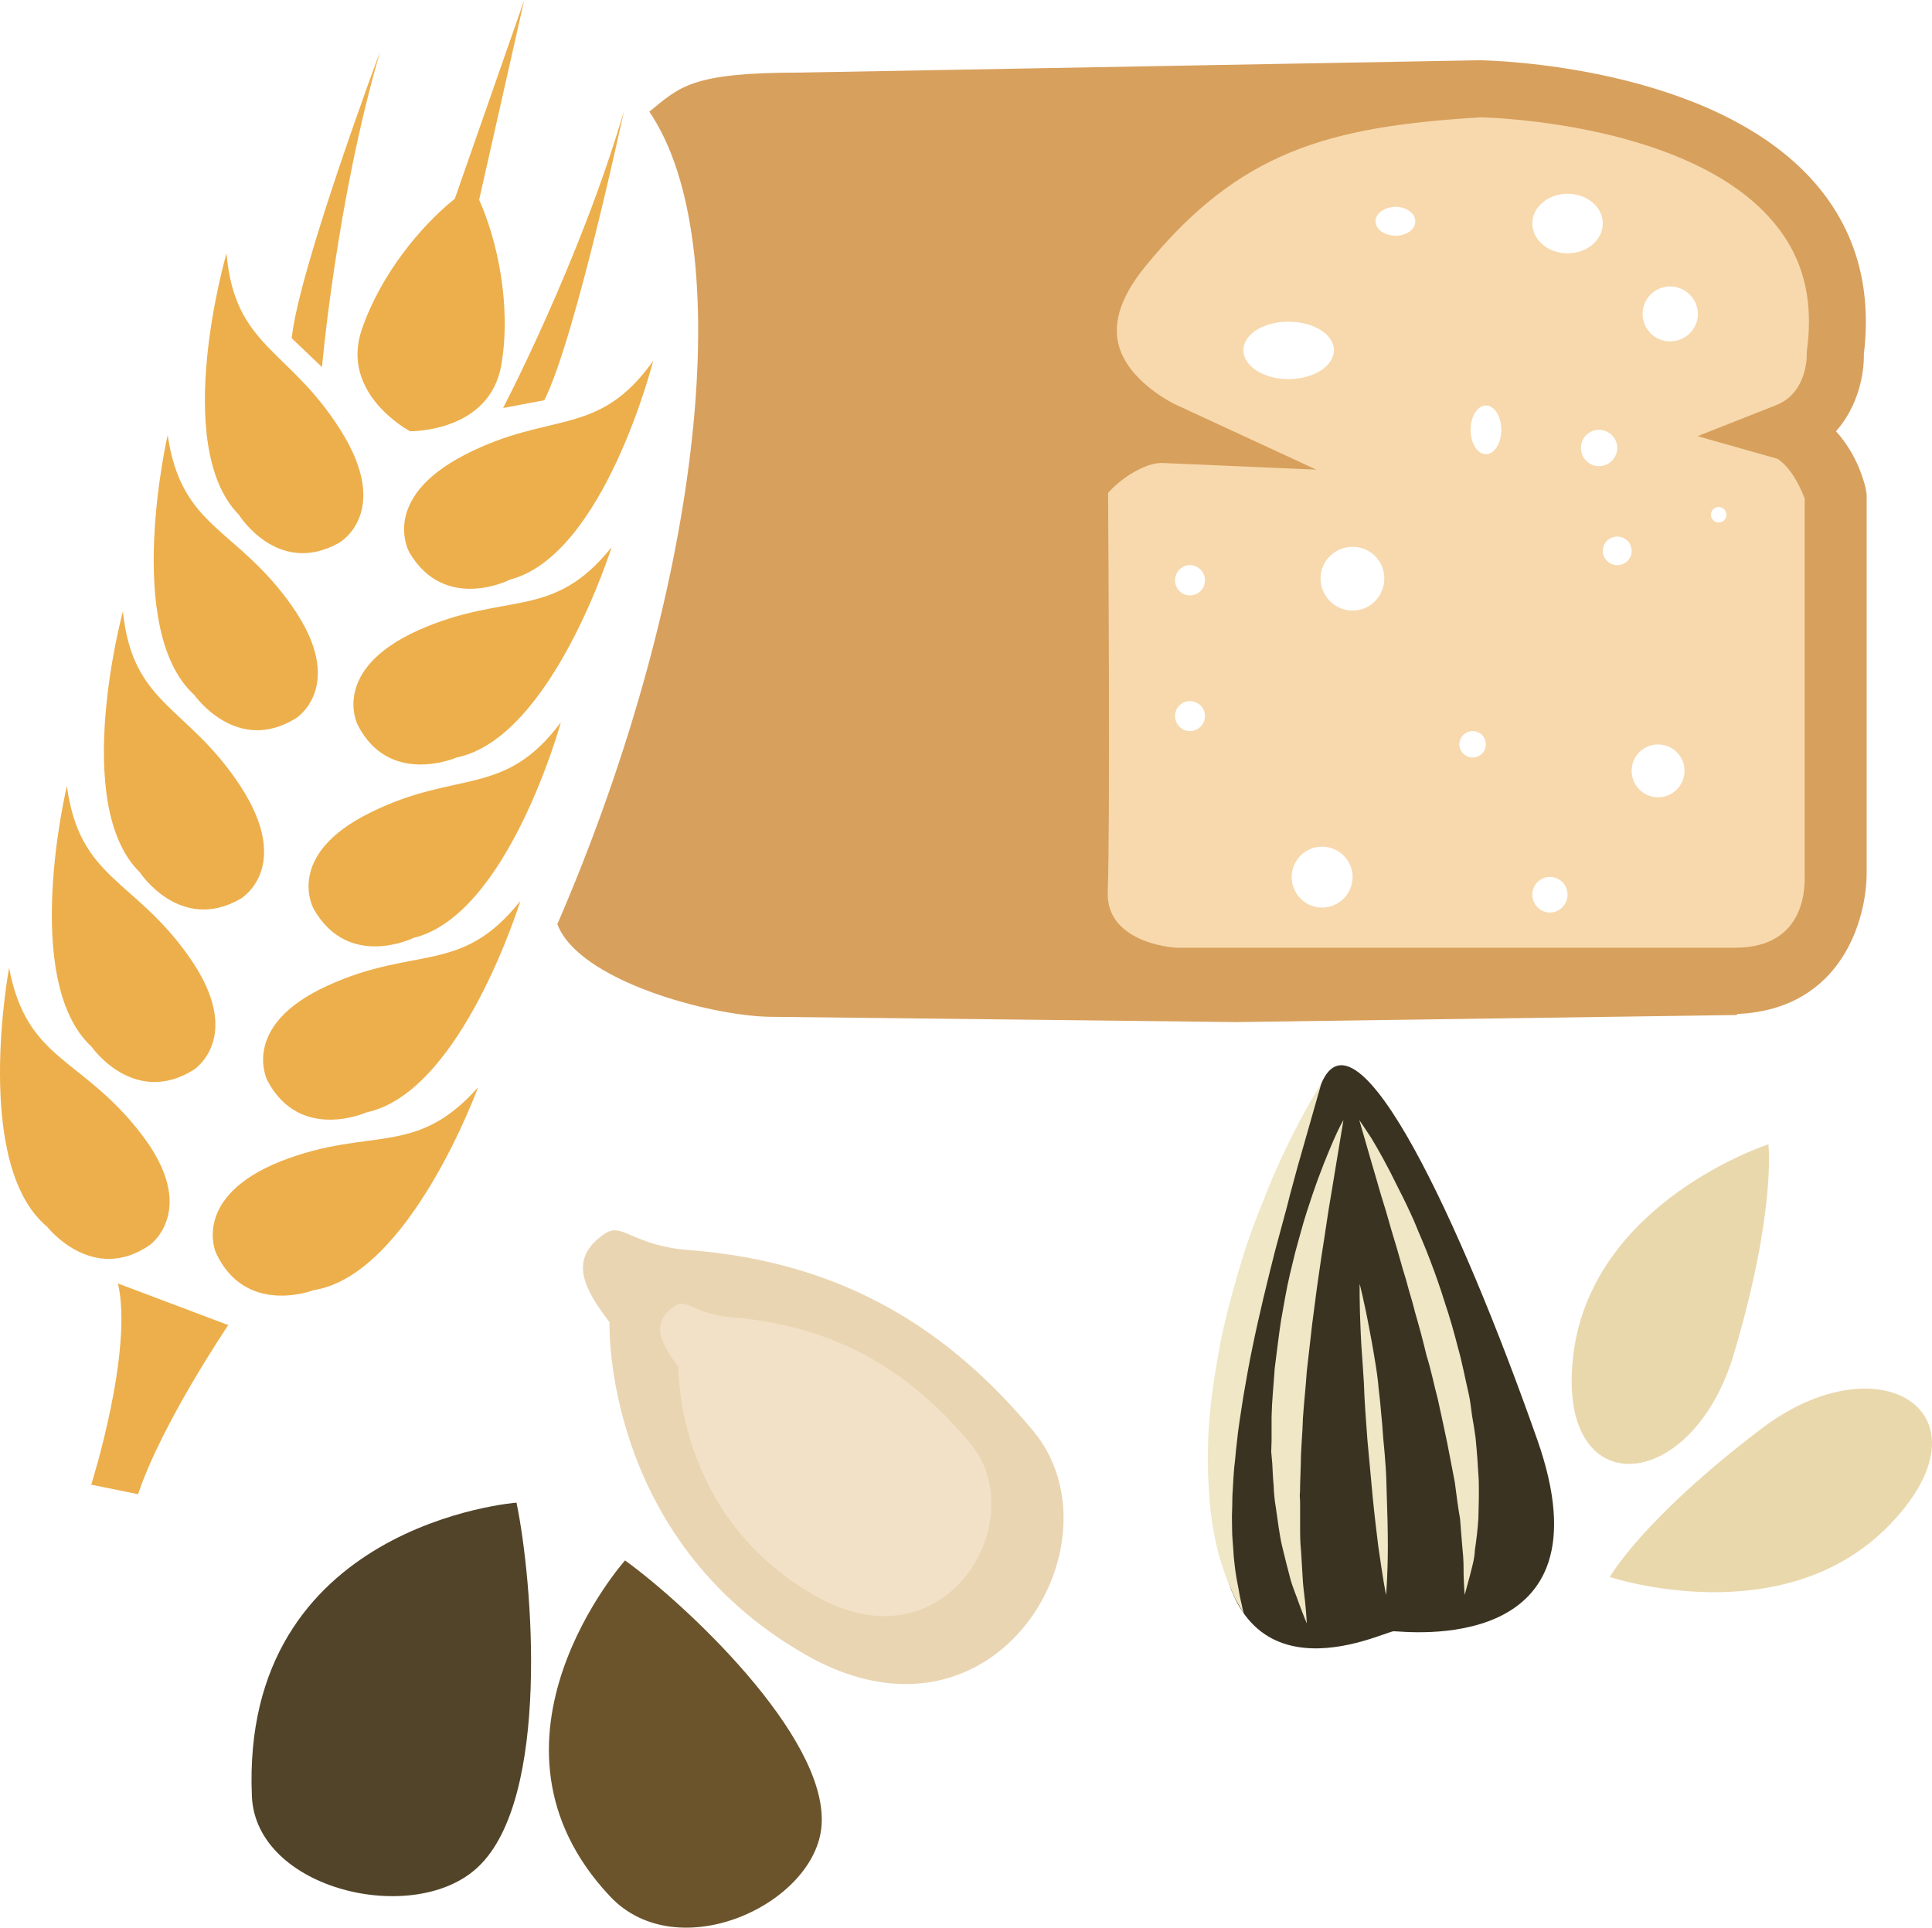 <?xml version="1.0" encoding="UTF-8" standalone="no"?>
<!-- Creator: CorelDRAW Home & Student X7 -->

<svg
   xmlns:dc="http://purl.org/dc/elements/1.1/"
   xmlns:cc="http://creativecommons.org/ns#"
   xmlns:rdf="http://www.w3.org/1999/02/22-rdf-syntax-ns#"
   xmlns:svg="http://www.w3.org/2000/svg"
   xmlns="http://www.w3.org/2000/svg"
   xmlns:sodipodi="http://sodipodi.sourceforge.net/DTD/sodipodi-0.dtd"
   xmlns:inkscape="http://www.inkscape.org/namespaces/inkscape"
   xml:space="preserve"
   width="54.833mm"
   height="54.714mm"
   version="1.1"
   style="clip-rule:evenodd;fill-rule:evenodd;image-rendering:optimizeQuality;shape-rendering:geometricPrecision;text-rendering:geometricPrecision"
   viewBox="0 0 5483.273 5471.359"
   id="svg64"
   sodipodi:docname="2068.svg"
   inkscape:version="0.92.4 (5da689c313, 2019-01-14)"><sodipodi:namedview
   pagecolor="#ffffff"
   bordercolor="#666666"
   borderopacity="1"
   objecttolerance="10"
   gridtolerance="10"
   guidetolerance="10"
   inkscape:pageopacity="0"
   inkscape:pageshadow="2"
   inkscape:window-width="640"
   inkscape:window-height="480"
   id="namedview66"
   showgrid="false"
   inkscape:zoom="0.2102413"
   inkscape:cx="101.85369"
   inkscape:cy="91.704905"
   inkscape:window-x="0"
   inkscape:window-y="0"
   inkscape:window-maximized="0"
   inkscape:current-layer="svg64" />
 <defs
   id="defs4">
  <style
   type="text/css"
   id="style2">
   <![CDATA[
    .fil2 {fill:#D8A05D}
    .fil1 {fill:#F7D9AD}
    .fil8 {fill:#3A3322;fill-rule:nonzero}
    .fil3 {fill:#514429;fill-rule:nonzero}
    .fil4 {fill:#6B542B;fill-rule:nonzero}
    .fil5 {fill:#EAD5B2;fill-rule:nonzero}
    .fil7 {fill:#EAD8AD;fill-rule:nonzero}
    .fil0 {fill:#EDAF4B;fill-rule:nonzero}
    .fil9 {fill:#EFE7C5;fill-rule:nonzero}
    .fil6 {fill:#F2E1C7;fill-rule:nonzero}
   ]]>
  </style>
 </defs>
 <g
   id="Vrstva_x0020_1"
   transform="translate(-7805.121,-11805)">
  <path
   class="fil0"
   d="m 8230,15339 c 0,0 143,-101 -26,-318 -169,-218 -323,-204 -373,-469 0,0 -105,558 108,735 0,0 128,164 291,52 z"
   id="path7"
   inkscape:connector-curvature="0"
   style="fill:#edaf4b;fill-rule:nonzero" />
  <path
   class="fil0"
   d="m 8354,14842 c 0,0 147,-92 -10,-318 -157,-226 -313,-221 -349,-488 0,0 -133,552 70,740 0,0 119,171 289,66 z"
   id="path9"
   inkscape:connector-curvature="0"
   style="fill:#edaf4b;fill-rule:nonzero" />
  <path
   class="fil0"
   d="m 8488,14356 c 0,0 150,-88 0,-319 -150,-230 -307,-229 -334,-497 0,0 -149,548 48,741 0,0 114,174 286,75 z"
   id="path11"
   inkscape:connector-curvature="0"
   style="fill:#edaf4b;fill-rule:nonzero" />
  <path
   class="fil0"
   d="m 8646,13843 c 0,0 146,-93 -13,-319 -158,-224 -313,-218 -352,-484 0,0 -128,553 76,738 0,0 120,171 289,65 z"
   id="path13"
   inkscape:connector-curvature="0"
   style="fill:#edaf4b;fill-rule:nonzero" />
  <path
   class="fil0"
   d="m 8767,13346 c 0,0 152,-85 6,-318 -146,-234 -302,-236 -325,-504 0,0 -159,545 35,742 0,0 110,177 284,80 z"
   id="path15"
   inkscape:connector-curvature="0"
   style="fill:#edaf4b;fill-rule:nonzero" />
  <path
   class="fil0"
   d="m 8602,15101 c -255,102 -184,260 -184,260 84,181 277,106 277,106 273,-43 467,-576 467,-576 -178,201 -304,110 -560,210 z"
   id="path17"
   inkscape:connector-curvature="0"
   style="fill:#edaf4b;fill-rule:nonzero" />
  <path
   class="fil0"
   d="m 8564,14872 c 93,176 282,90 282,90 269,-57 436,-600 436,-600 -167,211 -298,126 -548,241 -250,114 -170,269 -170,269 z"
   id="path19"
   inkscape:connector-curvature="0"
   style="fill:#edaf4b;fill-rule:nonzero" />
  <path
   class="fil0"
   d="m 8695,14384 c 98,175 284,83 284,83 268,-65 418,-612 418,-612 -160,215 -294,134 -540,256 -247,121 -162,273 -162,273 z"
   id="path21"
   inkscape:connector-curvature="0"
   style="fill:#edaf4b;fill-rule:nonzero" />
  <path
   class="fil0"
   d="m 8992,13594 c -251,113 -172,268 -172,268 90,177 281,93 281,93 270,-55 440,-597 440,-597 -168,210 -298,124 -549,236 z"
   id="path23"
   inkscape:connector-curvature="0"
   style="fill:#edaf4b;fill-rule:nonzero" />
  <path
   class="fil0"
   d="m 8967,13373 c 101,172 286,77 286,77 267,-70 406,-621 406,-621 -156,220 -291,141 -535,267 -244,126 -157,277 -157,277 z"
   id="path25"
   inkscape:connector-curvature="0"
   style="fill:#edaf4b;fill-rule:nonzero" />
  <path
   class="fil0"
   d="m 8064,16019 133,27 c 67,-201 256,-480 256,-480 l -313,-118 c 44,193 -76,571 -76,571 z"
   id="path27"
   inkscape:connector-curvature="0"
   style="fill:#edaf4b;fill-rule:nonzero" />
  <path
   class="fil0"
   d="m 9350,12941 c 88,-175 226,-821 226,-821 -124,424 -343,843 -343,843 z"
   id="path29"
   inkscape:connector-curvature="0"
   style="fill:#edaf4b;fill-rule:nonzero" />
  <path
   class="fil0"
   d="m 8884,11951 c 0,0 -231,619 -251,814 l 86,82 c 0,0 41,-471 165,-896 z"
   id="path31"
   inkscape:connector-curvature="0"
   style="fill:#edaf4b;fill-rule:nonzero" />
  <path
   class="fil0"
   d="m 9096,12369 c -97,78 -210,214 -264,371 -62,181 131,286 137,289 v 0 1 0 l 1,-1 c 6,0 225,1 258,-188 29,-171 -12,-355 -63,-469 l 128,-567 z"
   id="path33"
   inkscape:connector-curvature="0"
   style="fill:#edaf4b;fill-rule:nonzero" />
  <path
   class="fil1"
   d="m 12683,13288 c -12,0 -22,-10 -22,-22 0,-12 10,-22 22,-22 12,0 22,10 22,22 0,12 -10,22 -22,22 z m -138,-514 c -43,0 -78,-35 -78,-78 0,-43 35,-78 78,-78 43,0 79,35 79,78 0,43 -36,78 -79,78 z m -34,1294 c -42,0 -75,-34 -75,-75 0,-42 33,-75 75,-75 41,0 75,33 75,75 0,41 -34,75 -75,75 z m -116,-659 c -22,0 -41,-18 -41,-40 0,-23 19,-41 41,-41 23,0 41,18 41,41 0,22 -18,40 -41,40 z m -103,-333 c 0,-28 23,-51 51,-51 29,0 52,23 52,51 0,29 -23,52 -52,52 -28,0 -51,-23 -51,-52 z m -138,-637 c 0,-46 45,-84 100,-84 56,0 100,38 100,84 0,47 -44,85 -100,85 -55,0 -100,-38 -100,-85 z m 50,1956 c -28,0 -50,-23 -50,-51 0,-27 22,-50 50,-50 28,0 50,23 50,50 0,28 -22,51 -50,51 z m -182,-1301 c -24,0 -43,-31 -43,-69 0,-38 19,-69 43,-69 25,0 44,31 44,69 0,38 -19,69 -44,69 z m -37,861 c -21,0 -38,-17 -38,-37 0,-21 17,-38 38,-38 21,0 37,17 37,38 0,20 -16,37 -37,37 z m -219,-1481 c -31,0 -57,-18 -57,-41 0,-22 26,-41 57,-41 31,0 56,19 56,41 0,23 -25,41 -56,41 z m -122,1064 c -50,0 -91,-41 -91,-91 0,-50 41,-90 91,-90 50,0 90,40 90,90 0,50 -40,91 -90,91 z m -87,843 c -47,0 -86,-39 -86,-87 0,-47 39,-86 86,-86 48,0 87,39 87,86 0,48 -39,87 -87,87 z m -223,-1582 c 0,-45 57,-81 128,-81 71,0 129,36 129,81 0,45 -58,82 -129,82 -71,0 -128,-37 -128,-82 z m -152,696 c -23,0 -42,-19 -42,-43 0,-23 19,-43 42,-43 24,0 43,20 43,43 0,24 -19,43 -43,43 z m 0,385 c -23,0 -42,-19 -42,-43 0,-23 19,-42 42,-42 24,0 43,19 43,42 0,24 -19,43 -43,43 z m 1851,71 c 0,-160 -21,-300 -21,-459 0,-86 10,-184 -13,-265 -20,-73 -101,-147 -79,-223 28,-97 108,-136 106,-246 -1,-86 -2,-174 -42,-247 -105,-191 -311,-304 -506,-373 -170,-60 -323,-80 -506,-80 -96,0 -186,7 -280,7 -87,0 -108,10 -178,57 -60,39 -125,65 -192,86 -36,11 -90,13 -106,42 l -121,72 c -83,47 -129,120 -169,201 -57,113 -127,261 -137,390 -21,274 14,552 14,827 0,225 -42,523 45,733 33,82 133,87 217,107 88,20 174,44 262,55 201,27 420,9 623,9 200,0 395,-8 595,-21 179,-12 364,-64 459,-230 65,-112 29,-310 29,-442 z"
   id="path35"
   inkscape:connector-curvature="0"
   style="fill:#f7d9ad" />
  <path
   class="fil2"
   d="m 12729,14495 h -1581 c -28,0 -203,-20 -199,-157 7,-203 2,-969 1,-1134 41,-46 107,-85 152,-85 v 0 l 439,19 -400,-185 c -2,-1 -137,-65 -162,-173 -15,-64 10,-137 76,-218 266,-327 519,-398 953,-424 43,1 588,20 824,290 88,100 121,220 102,368 l -1,7 v 6 c 0,1 4,110 -87,146 l -223,88 226,64 c 0,0 43,21 78,113 v 1065 c 0,23 12,210 -198,210 z m 371,-1305 c -18,-71 -50,-123 -84,-161 62,-70 80,-160 79,-219 23,-191 -24,-354 -140,-487 -292,-334 -921,-346 -947,-347 h -3 l -1931,35 c -307,0 -339,40 -426,111 253,371 156,1342 -261,2306 60,161 436,261 604,263 l 1324,15 c 1,0 1418,-20 1418,-20 l 4,-3 c 297,-14 366,-271 366,-401 v -1073 z"
   id="path37"
   inkscape:connector-curvature="0"
   style="fill:#d8a05d" />
  <g
   id="_480205272">
   <path
   class="fil3"
   d="m 9271,16070 c 0,0 -784,60 -751,833 11,267 464,372 643,200 205,-195 154,-812 108,-1033 z"
   id="path39"
   inkscape:connector-curvature="0"
   style="fill:#514429;fill-rule:nonzero" />
   <path
   class="fil4"
   d="m 9579,16234 c 0,0 -456,513 -43,953 193,206 587,21 601,-203 16,-254 -394,-632 -558,-750 z"
   id="path41"
   inkscape:connector-curvature="0"
   style="fill:#6b542b;fill-rule:nonzero" />
   <path
   class="fil5"
   d="m 9535,15558 c 0,0 -21,614 557,944 541,309 906,-322 646,-635 -232,-279 -530,-480 -979,-514 -161,-13 -187,-81 -238,-46 -106,72 -57,157 14,251 z"
   id="path43"
   inkscape:connector-curvature="0"
   style="fill:#ead5b2;fill-rule:nonzero" />
   <path
   class="fil6"
   d="m 9731,15685 c 0,0 -12,421 387,649 373,214 621,-217 441,-432 -161,-193 -366,-332 -675,-358 -111,-9 -129,-56 -164,-32 -72,49 -38,108 11,173 z"
   id="path45"
   inkscape:connector-curvature="0"
   style="fill:#f2e1c7;fill-rule:nonzero" />
  </g>
  <g
   id="_480203664">
   <path
   class="fil7"
   d="m 12824,15053 c 0,0 -496,160 -553,592 -56,433 337,407 456,0 120,-406 97,-592 97,-592 z"
   id="path48"
   inkscape:connector-curvature="0"
   style="fill:#ead8ad;fill-rule:nonzero" />
   <path
   class="fil7"
   d="m 12374,16281 c 0,0 494,165 796,-150 302,-315 -30,-527 -367,-270 -338,257 -429,420 -429,420 z"
   id="path50"
   inkscape:connector-curvature="0"
   style="fill:#ead8ad;fill-rule:nonzero" />
   <path
   class="fil8"
   d="m 11555,14881 c 0,0 -299,614 -293,1204 6,591 470,350 499,350 29,0 625,75 407,-544 -218,-620 -513,-1251 -613,-1010 z"
   id="path52"
   inkscape:connector-curvature="0"
   style="fill:#3a3322;fill-rule:nonzero" />
   <path
   class="fil9"
   d="m 11618,14984 c 0,0 -15,90 -37,224 -6,34 -11,70 -17,109 -3,18 -6,38 -9,58 -3,20 -6,41 -9,62 -6,41 -11,84 -17,128 -5,43 -10,88 -15,132 -3,45 -8,89 -11,133 -1,44 -6,87 -6,129 -1,20 -1,41 -2,61 0,10 0,20 -1,30 1,10 1,19 1,29 0,19 0,37 0,56 0,18 0,36 1,52 3,33 4,64 6,92 1,27 5,51 7,71 4,39 5,63 5,63 0,0 -9,-21 -23,-59 -6,-19 -17,-42 -24,-69 -7,-27 -15,-57 -23,-91 -8,-34 -12,-71 -18,-111 -2,-10 -3,-20 -4,-30 -1,-10 -2,-20 -2,-30 -2,-21 -3,-43 -4,-64 -1,-11 -2,-22 -3,-33 0,-11 1,-22 1,-33 0,-22 0,-45 0,-67 1,-46 6,-92 9,-138 6,-45 11,-91 18,-136 8,-44 15,-88 25,-130 5,-21 10,-42 15,-62 5,-20 11,-39 16,-58 10,-38 22,-73 33,-106 22,-65 44,-118 60,-155 16,-37 28,-57 28,-57 z"
   id="path54"
   inkscape:connector-curvature="0"
   style="fill:#efe7c5;fill-rule:nonzero" />
   <path
   class="fil9"
   d="m 11663,14984 c 0,0 13,19 34,51 20,33 47,81 76,141 15,29 31,62 46,96 14,35 31,72 45,110 15,39 29,79 42,121 14,41 26,84 37,127 12,42 20,86 30,129 5,21 7,43 10,64 4,21 7,42 10,63 4,41 7,82 9,120 1,38 0,74 -1,108 -2,33 -6,64 -10,91 -1,27 -9,50 -13,68 -10,38 -16,59 -16,59 0,0 -2,-22 -3,-60 0,-19 0,-43 -3,-69 -2,-26 -5,-56 -7,-87 -6,-33 -10,-67 -15,-104 -7,-36 -14,-74 -22,-114 -8,-39 -17,-79 -26,-121 -11,-41 -19,-83 -32,-124 -10,-42 -21,-83 -33,-124 -5,-21 -11,-41 -17,-61 -5,-20 -11,-40 -17,-59 -11,-40 -22,-77 -33,-113 -10,-36 -20,-70 -30,-101 -9,-31 -17,-60 -25,-86 -7,-25 -14,-48 -19,-66 -11,-37 -17,-59 -17,-59 z"
   id="path56"
   inkscape:connector-curvature="0"
   style="fill:#efe7c5;fill-rule:nonzero" />
   <path
   class="fil9"
   d="m 11739,16332 c 0,0 -3,-14 -7,-38 -4,-24 -9,-58 -15,-99 -5,-41 -11,-90 -16,-141 -5,-52 -10,-107 -15,-162 -2,-28 -4,-56 -6,-83 -2,-27 -3,-54 -4,-79 -2,-27 -3,-51 -5,-75 -2,-24 -3,-46 -4,-67 -4,-83 -3,-139 -3,-139 0,0 14,54 29,136 4,20 8,43 12,67 4,23 8,48 11,74 2,26 6,52 8,79 3,28 5,55 7,83 3,28 5,55 7,83 2,27 2,54 3,80 2,52 3,100 3,142 0,83 -5,139 -5,139 z"
   id="path58"
   inkscape:connector-curvature="0"
   style="fill:#efe7c5;fill-rule:nonzero" />
   <path
   class="fil9"
   d="m 11555,14881 c 0,0 -27,94 -67,235 -9,34 -20,72 -30,113 -11,40 -22,81 -34,126 -22,87 -45,180 -64,273 -10,47 -18,94 -26,140 -7,47 -15,92 -19,136 -3,23 -4,45 -7,66 -2,21 -3,42 -4,62 -2,21 -1,40 -2,60 -1,19 0,38 0,55 0,18 2,35 3,51 1,17 2,32 4,47 3,28 8,54 12,74 3,21 8,37 10,49 3,11 4,17 4,17 0,0 -3,-6 -9,-16 -5,-10 -15,-24 -23,-44 -4,-10 -9,-21 -14,-33 -5,-12 -9,-26 -14,-40 -5,-14 -10,-30 -14,-47 -4,-16 -8,-34 -11,-52 -7,-37 -12,-77 -14,-120 -3,-43 -4,-88 -2,-135 0,-23 2,-46 4,-70 2,-24 5,-48 8,-72 6,-49 15,-97 24,-146 10,-48 22,-96 35,-143 13,-47 26,-92 41,-136 15,-44 31,-85 47,-124 15,-40 31,-76 46,-109 31,-67 60,-122 81,-159 21,-37 35,-58 35,-58 z"
   id="path60"
   inkscape:connector-curvature="0"
   style="fill:#efe7c5;fill-rule:nonzero" />
  </g>
 </g>
</svg>